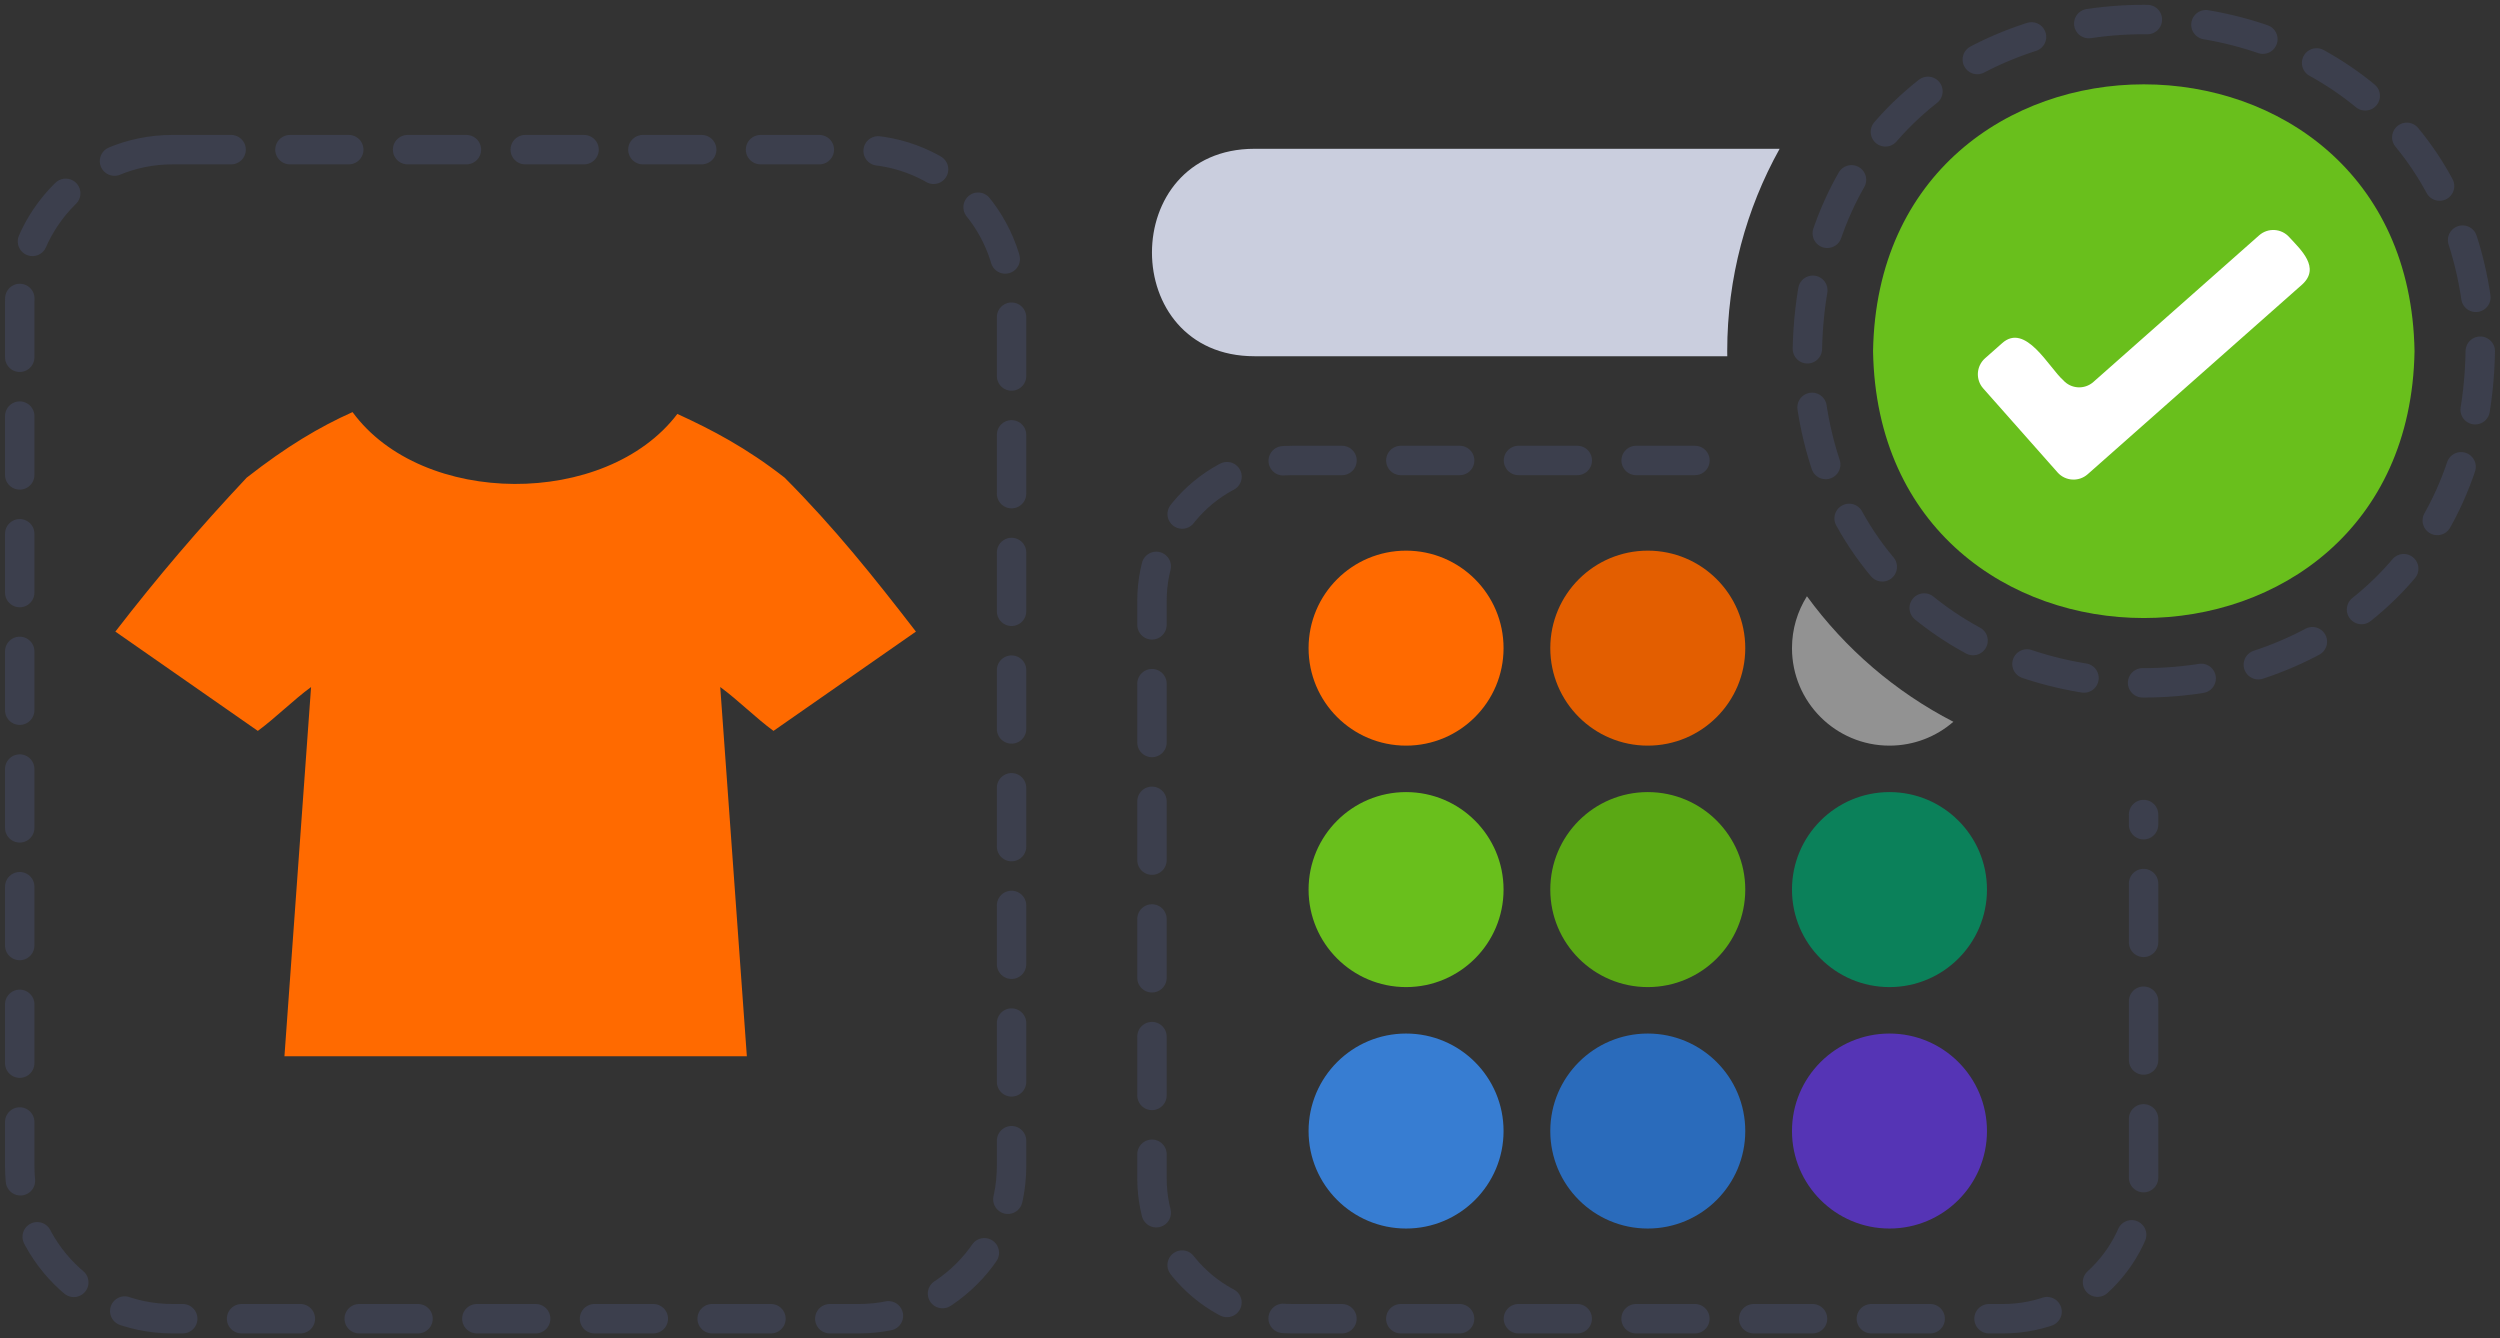 <svg width="170" height="91" viewBox="0 0 170 91" fill="none" xmlns="http://www.w3.org/2000/svg">
<rect x="0" y="0" width="170" height="91" fill="#333333" stroke="none"/>
<path fill-rule="evenodd" clip-rule="evenodd" d="M11.716 10.176H58.411C64.117 10.176 68.786 14.844 68.786 20.551V79.297C68.786 85.003 64.117 89.672 58.411 89.672H11.716C6.009 89.672 1.341 85.003 1.341 79.297V20.551C1.341 14.844 6.009 10.176 11.716 10.176Z" stroke="#3C3F4D" stroke-width="2" stroke-miterlimit="22.926" stroke-linecap="round" stroke-linejoin="round" stroke-dasharray="4 4"/>
<path fill-rule="evenodd" clip-rule="evenodd" d="M85.306 10.118H121.015C118.745 14.192 117.451 18.885 117.451 23.88L117.455 24.224H85.306C76.009 24.224 76.009 10.118 85.306 10.118Z" fill="#CACEDE"/>
<path d="M115.257 31.312H87.875C82.624 31.312 78.334 35.599 78.334 40.853C78.334 61.928 78.334 59.057 78.334 80.13C78.334 85.385 82.62 89.672 87.875 89.672H136.222C141.477 89.672 145.763 85.385 145.763 80.13V55.388" stroke="#3C3F4D" stroke-width="2" stroke-miterlimit="22.926" stroke-linecap="round" stroke-linejoin="round" stroke-dasharray="4 4"/>
<path fill-rule="evenodd" clip-rule="evenodd" d="M95.614 50.703C91.951 50.703 88.983 47.735 88.983 44.073C88.983 40.412 91.951 37.444 95.614 37.444C99.274 37.444 102.242 40.412 102.242 44.073C102.242 47.735 99.274 50.703 95.614 50.703Z" fill="#FF6A00"/>
<path fill-rule="evenodd" clip-rule="evenodd" d="M112.049 50.703C108.388 50.703 105.42 47.735 105.42 44.073C105.42 40.412 108.388 37.444 112.049 37.444C115.711 37.444 118.678 40.412 118.678 44.073C118.678 47.735 115.711 50.703 112.049 50.703Z" fill="#E35E00"/>
<path fill-rule="evenodd" clip-rule="evenodd" d="M128.484 50.703C124.825 50.703 121.855 47.735 121.855 44.073C121.855 42.777 122.229 41.567 122.872 40.545C125.47 44.111 128.879 47.046 132.829 49.081C131.666 50.091 130.146 50.703 128.484 50.703Z" fill="#929292"/>
<path fill-rule="evenodd" clip-rule="evenodd" d="M95.614 67.122C91.951 67.122 88.983 64.153 88.983 60.492C88.983 56.831 91.951 53.862 95.614 53.862C99.274 53.862 102.242 56.831 102.242 60.492C102.242 64.153 99.274 67.122 95.614 67.122Z" fill="#69BF1C"/>
<path fill-rule="evenodd" clip-rule="evenodd" d="M112.049 67.122C108.388 67.122 105.42 64.153 105.42 60.492C105.42 56.831 108.388 53.862 112.049 53.862C115.711 53.862 118.678 56.831 118.678 60.492C118.678 64.153 115.711 67.122 112.049 67.122Z" fill="#5AA814"/>
<path fill-rule="evenodd" clip-rule="evenodd" d="M128.484 67.122C124.825 67.122 121.855 64.153 121.855 60.492C121.855 56.831 124.825 53.862 128.484 53.862C132.146 53.862 135.114 56.831 135.114 60.492C135.114 64.153 132.146 67.122 128.484 67.122Z" fill="#0B815A"/>
<path fill-rule="evenodd" clip-rule="evenodd" d="M95.614 83.54C91.951 83.54 88.983 80.571 88.983 76.911C88.983 73.249 91.951 70.281 95.614 70.281C99.274 70.281 102.242 73.249 102.242 76.911C102.242 80.571 99.274 83.54 95.614 83.54Z" fill="#377DD2"/>
<path fill-rule="evenodd" clip-rule="evenodd" d="M112.049 83.54C108.388 83.54 105.42 80.571 105.42 76.911C105.42 73.249 108.388 70.281 112.049 70.281C115.711 70.281 118.678 73.249 118.678 76.911C118.678 80.571 115.711 83.54 112.049 83.54Z" fill="#2A6BBB"/>
<path fill-rule="evenodd" clip-rule="evenodd" d="M128.484 83.54C124.825 83.54 121.855 80.571 121.855 76.911C121.855 73.249 124.825 70.281 128.484 70.281C132.146 70.281 135.114 73.249 135.114 76.911C135.114 80.571 132.146 83.54 128.484 83.54Z" fill="#5534B5"/>
<path fill-rule="evenodd" clip-rule="evenodd" d="M23.973 28.022C21.712 29.036 19.504 30.346 16.774 32.481C13.512 35.955 10.715 39.23 7.844 42.949C11.041 45.167 14.335 47.483 17.532 49.701C18.771 48.787 19.913 47.63 21.153 46.717L19.342 71.825H50.786L48.976 46.717C50.215 47.63 51.356 48.787 52.596 49.701C55.793 47.483 59.087 45.167 62.283 42.949C59.413 39.23 56.763 35.906 53.355 32.481C50.74 30.44 48.428 29.233 46.061 28.147C41.216 34.531 28.716 34.501 23.973 28.022Z" fill="#FF6A00"/>
<path fill-rule="evenodd" clip-rule="evenodd" d="M168.659 23.881C168.147 53.953 123.404 53.948 122.898 23.88C123.411 -6.192 168.15 -6.187 168.659 23.881Z" stroke="#3C3F4D" stroke-width="2" stroke-miterlimit="22.926" stroke-linecap="round" stroke-linejoin="round" stroke-dasharray="4 4"/>
<path fill-rule="evenodd" clip-rule="evenodd" d="M164.188 23.881C163.776 48.076 127.776 48.073 127.368 23.88C127.781 -0.315 163.778 -0.311 164.188 23.881Z" fill="#69BF1C"/>
<path d="M140.296 25.85C139.335 25.008 137.732 21.9 136.137 23.343L134.985 24.362C134.384 24.894 134.326 25.812 134.859 26.413L139.912 32.122C140.442 32.724 141.363 32.779 141.962 32.248C143.22 31.127 155.01 20.713 156.565 19.331C157.785 18.195 156.474 17 155.672 16.129C155.138 15.528 154.222 15.472 153.621 16.003L142.347 25.976C141.746 26.507 140.827 26.451 140.296 25.85Z" fill="white"/>
</svg>
